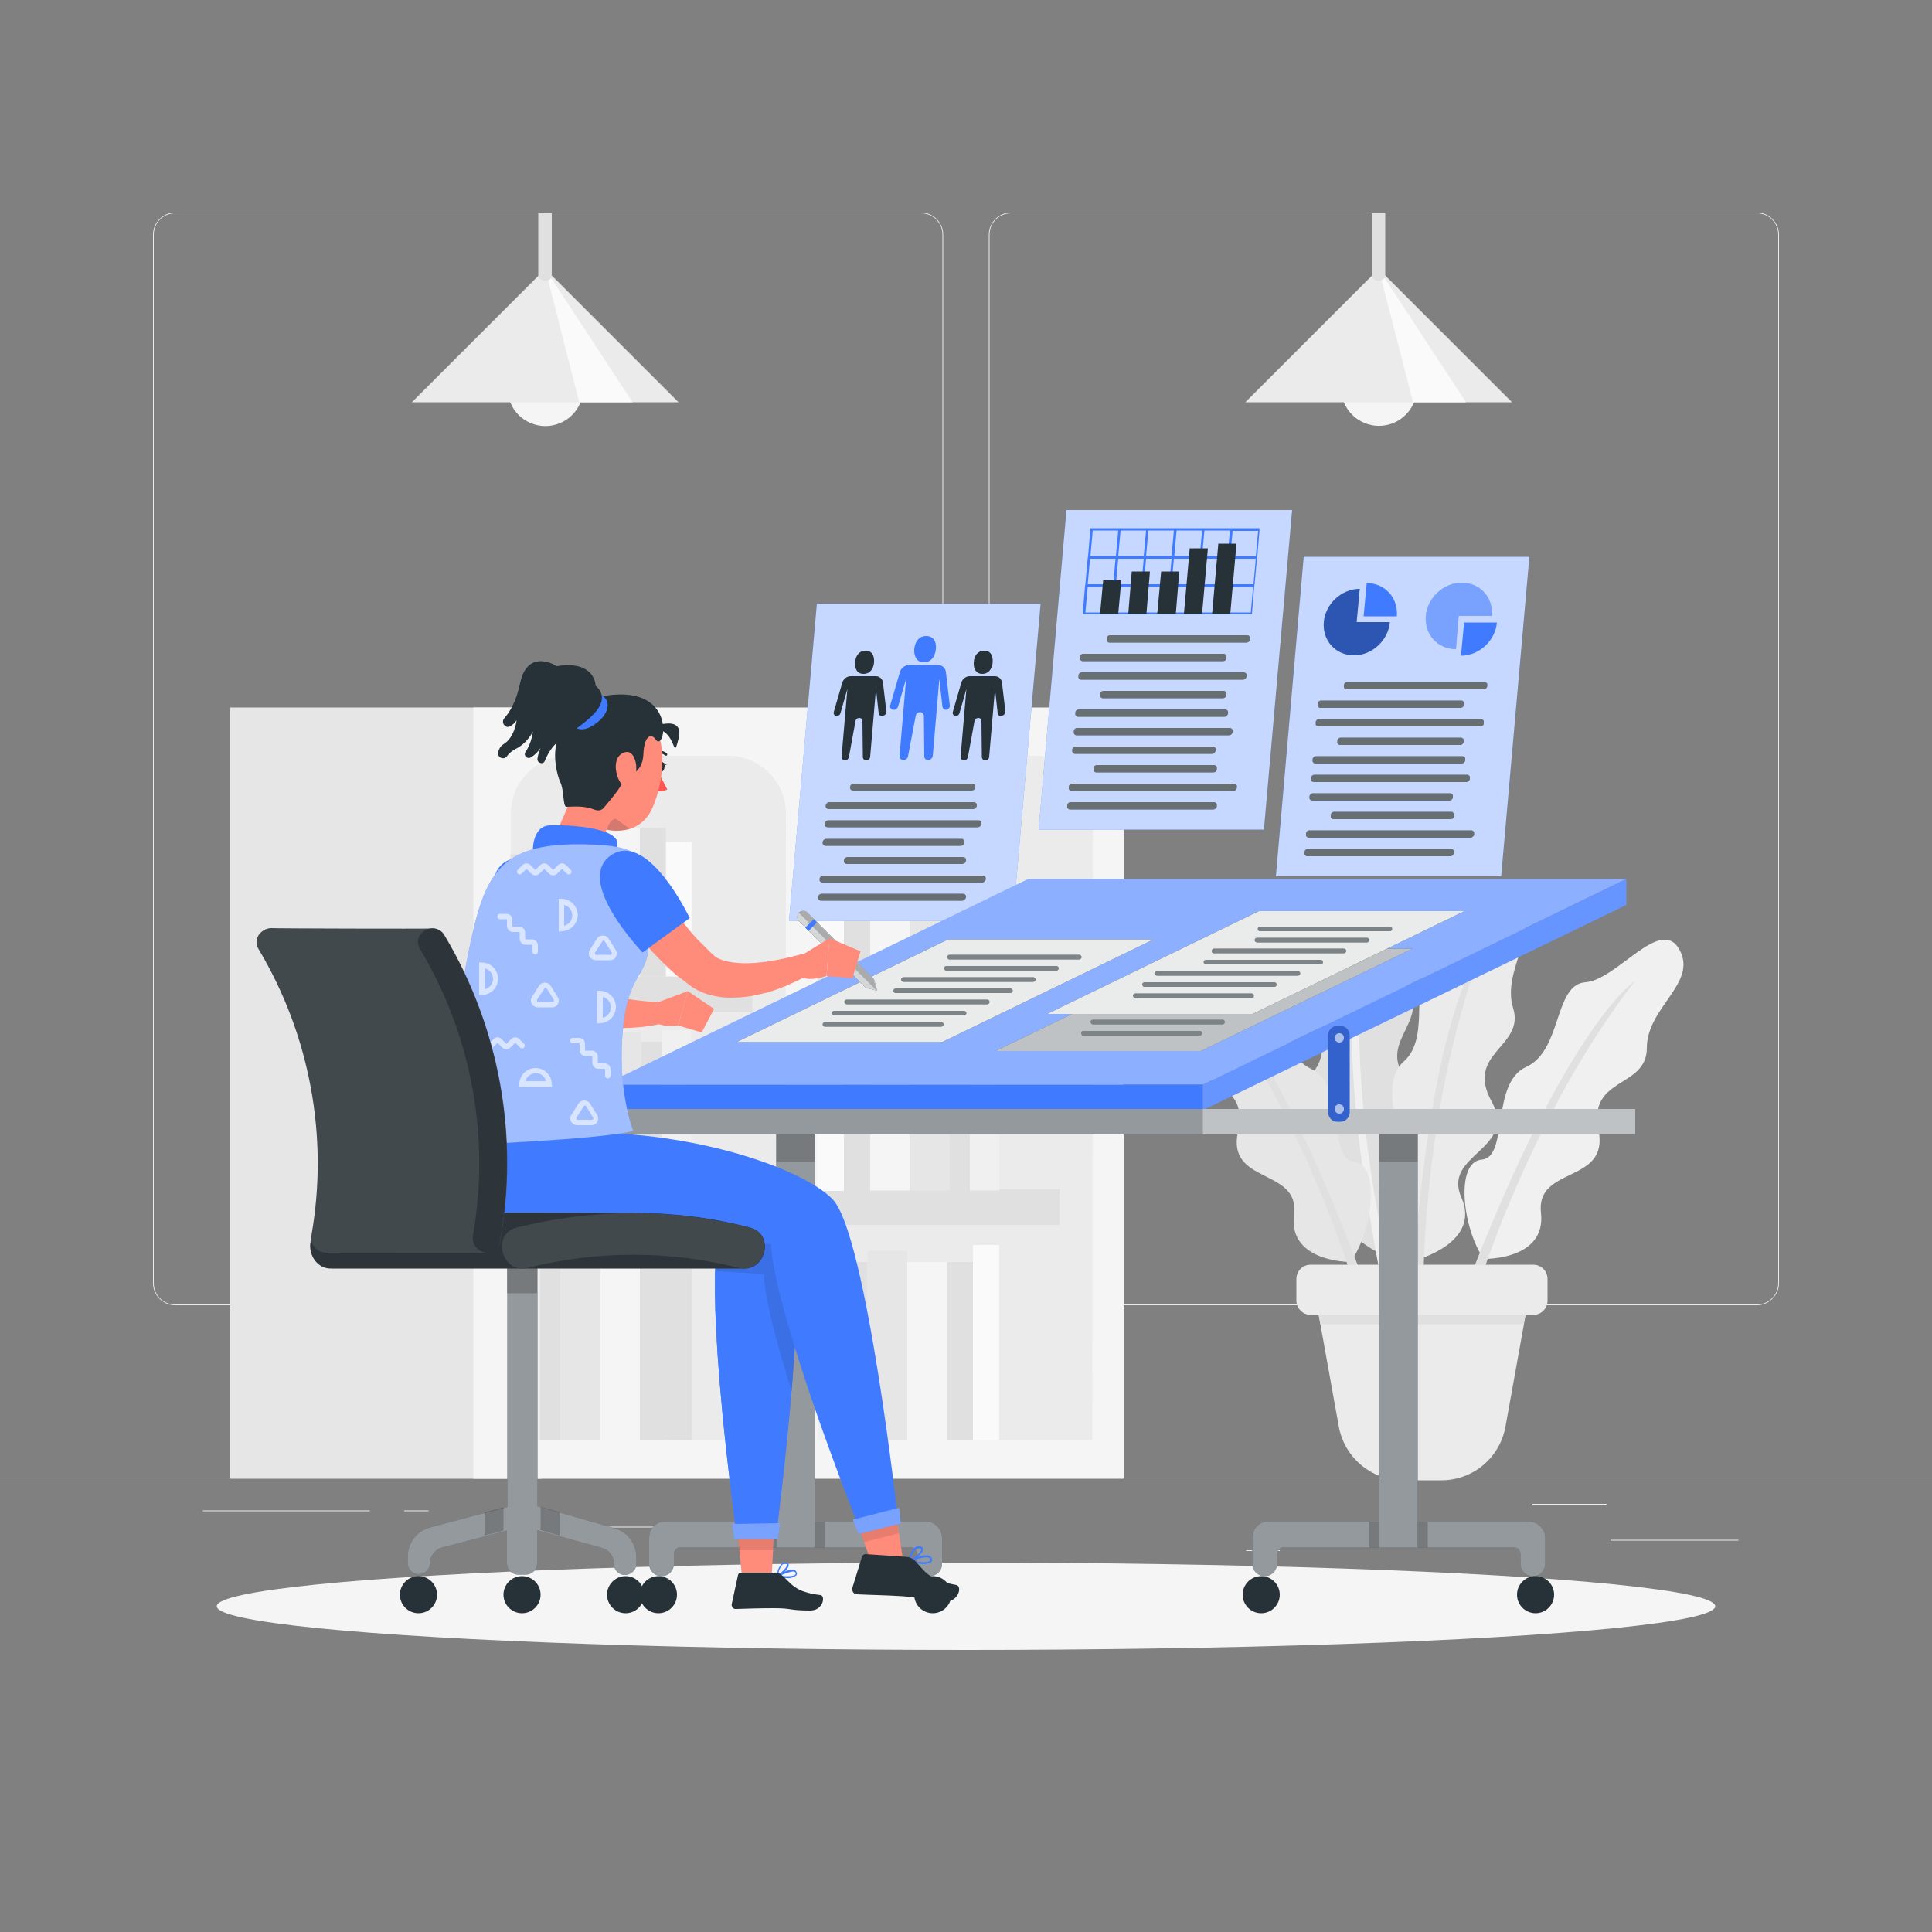 <?xml version="1.0" encoding="utf-8"?>
<!-- Generator: Adobe Illustrator 27.2.0, SVG Export Plug-In . SVG Version: 6.00 Build 0)  -->
<svg version="1.1" id="Слой_1" xmlns="http://www.w3.org/2000/svg" xmlns:xlink="http://www.w3.org/1999/xlink" x="0px" y="0px"
	 viewBox="0 0 500 500" style="enable-background:new 0 0 500 500;" xml:space="preserve">
<rect x="0" y="0" width="500" height="500" fill="#808080" stroke="none"/>
<style type="text/css">
	.st0{fill:#EBEBEB;}
	.st1{fill:#E0E0E0;}
	.st2{fill:#F0F0F0;}
	.st3{fill:#E6E6E6;}
	.st4{fill:#F5F5F5;}
	.st5{fill:#FAFAFA;}
	.st6{display:none;}
	.st7{display:inline;}
	.st8{fill:#407BFF;}
	.st9{opacity:0.9;fill:#FFFFFF;enable-background:new    ;}
	.st10{opacity:0.7;fill:#FFFFFF;enable-background:new    ;}
	.st11{fill:#263238;}
	.st12{opacity:0.3;}
	.st13{fill:#FFFFFF;}
	.st14{opacity:0.3;enable-background:new    ;}
	.st15{opacity:0.3;fill:#FFFFFF;enable-background:new    ;}
	.st16{opacity:0.5;fill:#FFFFFF;enable-background:new    ;}
	.st17{opacity:0.2;enable-background:new    ;}
	.st18{opacity:0.2;}
	.st19{opacity:0.4;fill:#FFFFFF;enable-background:new    ;}
	.st20{opacity:0.2;fill:#FFFFFF;enable-background:new    ;}
	.st21{opacity:0.6;fill:#FFFFFF;enable-background:new    ;}
	.st22{opacity:0.4;}
	.st23{opacity:0.8;fill:#FFFFFF;enable-background:new    ;}
	.st24{fill:#FF8B7B;}
	.st25{opacity:0.1;enable-background:new    ;}
	.st26{fill:#577AFA;}
	.st27{fill:#FF5652;}
	.st28{opacity:0.2;fill:#263238;enable-background:new    ;}
	.st29{opacity:0.6;}
	.st30{fill:#2E353A;}
	.st31{opacity:0.1;fill:#FFFFFF;enable-background:new    ;}
</style>
<g id="Background_Complete">
	<rect x="416.8" y="398.5" class="st0" width="33.1" height="0.2"/>
	<rect x="322.5" y="401.2" class="st0" width="8.7" height="0.2"/>
	<rect x="396.6" y="389.2" class="st0" width="19.2" height="0.2"/>
	<rect x="52.5" y="390.9" class="st0" width="43.2" height="0.2"/>
	<rect x="104.6" y="390.9" class="st0" width="6.3" height="0.2"/>
	<rect x="131.5" y="395.1" class="st0" width="93.7" height="0.2"/>
	<g>
		<path class="st0" d="M238.4,337.8H45.3c-3.1,0-5.7-2.6-5.7-5.7V60.7c0-3.1,2.6-5.7,5.7-5.7h193.1c3.1,0,5.7,2.6,5.7,5.7v271.4
			C244.1,335.2,241.5,337.8,238.4,337.8z M45.3,55.2c-3,0-5.5,2.4-5.5,5.5v271.4c0,3,2.4,5.5,5.5,5.5h193.1c3,0,5.5-2.4,5.5-5.5
			V60.7c0-3-2.4-5.5-5.5-5.5L45.3,55.2L45.3,55.2z"/>
		<path class="st0" d="M454.7,337.8H261.6c-3.1,0-5.7-2.6-5.7-5.7V60.7c0-3.1,2.6-5.7,5.7-5.7h193.1c3.1,0,5.7,2.6,5.7,5.7v271.4
			C460.4,335.2,457.8,337.8,454.7,337.8z M261.6,55.2c-3,0-5.5,2.4-5.5,5.5v271.4c0,3,2.4,5.5,5.5,5.5h193.1c3,0,5.5-2.4,5.5-5.5
			V60.7c0-3-2.4-5.5-5.5-5.5L261.6,55.2L261.6,55.2z"/>
	</g>
	<rect y="382.4" class="st0" width="500" height="0.2"/>
	<g>
		<g>
			<path class="st1" d="M357.7,324.6c0,0,14-8.3,6.2-18c-7.7-9.7,11.1-15.7,1.2-26c-9.9-10.3,4.9-15.7-0.7-24.7
				c-5.6-9,2.3-21.3-6.4-26.1s-9.4,15.2-16.1,20.1s4.3,18.2-1.4,26.7s8.6,22.2,3,26.4C337.9,307.2,348.8,320.9,357.7,324.6z"/>
			<path class="st2" d="M360,329.9c0,0-11.7-43.6-7.3-87.1c0,0-8.9,18.4,4.8,88.7L360,329.9z"/>
		</g>
		<g>
			<path class="st2" d="M384,325.8c0,0,16.2,0.4,14.8-11.9c-1.4-12.3,17.7-7.4,14.9-21.4c-2.9-14,12.5-10.7,12.5-21.3
				c0-10.6,13.3-16.8,8.4-25.5c-4.9-8.7-16.1,7.9-24.3,8.5s-6,17.7-15.3,21.9c-9.3,4.2-4.5,23.4-11.5,24
				C376.5,300.6,378.5,318,384,325.8z"/>
			<path class="st1" d="M383.1,331.5c0,0,13.3-43.2,40.1-77.7c0,0-17.3,10.9-43.1,77.7L383.1,331.5z"/>
		</g>
		<g>
			<path class="st0" d="M367.6,325.7c0,0,15.6-4.5,10.6-15.8s14.7-12.3,7.8-24.9s8.7-14,5.6-24.1c-3.1-10.1,7.7-20,0.5-26.9
				s-13,12.3-20.7,15.3s-0.5,18.7-8.1,25.4c-7.7,6.8,2.7,23.6-3.9,26.3C352.8,303.8,359.9,319.8,367.6,325.7z"/>
			<path class="st1" d="M368.4,331.4c0,0-0.2-45.1,15.2-86.1c0,0-13.3,15.6-18,87L368.4,331.4z"/>
		</g>
		<g>
			<path class="st3" d="M349.5,326.6c0,0-16.2,0.1-14.6-12.2c1.6-12.3-17.6-7.7-14.5-21.6c3.1-14-12.3-10.9-12.2-21.5
				s-13.1-17-8.1-25.6c5-8.6,16,8.2,24.2,8.8c8.2,0.7,5.7,17.8,15,22.1c9.3,4.3,4.1,23.4,11.2,24.1
				C357.4,301.4,355.2,318.8,349.5,326.6z"/>
			<path class="st1" d="M350.3,332.2c0,0-12.6-43.4-39-78.2c0,0,17.2,11.2,41.9,78.3L350.3,332.2z"/>
		</g>
		<path class="st0" d="M356.9,328.2h22.3H397l-7.4,41.1c-1.5,8-8.4,13.8-16.6,13.8h-9.9c-8.1,0-15.1-5.8-16.6-13.8l-7.4-41.1H356.9z
			"/>
		<polygon class="st1" points="341.7,342.7 339.1,328.2 356.9,328.2 379.1,328.2 397,328.2 394.3,342.7 		"/>
		<path class="st0" d="M339.2,340.3h57.6c2.1,0,3.7-1.7,3.7-3.7V331c0-2.1-1.7-3.7-3.7-3.7h-57.6c-2.1,0-3.7,1.7-3.7,3.7v5.6
			C335.5,338.6,337.2,340.3,339.2,340.3z"/>
	</g>
	<g>
		<g>
			
				<ellipse transform="matrix(0.924 -0.383 0.383 0.924 -27.722 61.644)" class="st4" cx="141.1" cy="100.5" rx="9.8" ry="9.8"/>
			<polygon class="st0" points="106.6,104.1 141.1,69.6 175.6,104.1 			"/>
			<polygon class="st5" points="149.9,104.1 141.1,69.6 163.7,104.1 			"/>
		</g>
		<path class="st1" d="M141.4,72.6h-0.6c-0.8,0-1.5-0.7-1.5-1.5V55h3.5v16.2C142.8,72,142.2,72.6,141.4,72.6z"/>
		<g>
			
				<ellipse transform="matrix(0.924 -0.383 0.383 0.924 -11.298 144.202)" class="st4" cx="356.8" cy="100.5" rx="9.8" ry="9.8"/>
			<polygon class="st0" points="322.3,104.1 356.8,69.6 391.3,104.1 			"/>
			<polygon class="st5" points="365.7,104.1 356.8,69.6 379.4,104.1 			"/>
		</g>
		<path class="st1" d="M357.1,72.6h-0.6c-0.8,0-1.5-0.7-1.5-1.5V55h3.5v16.2C358.5,72,357.9,72.6,357.1,72.6z"/>
	</g>
	<g>
		<rect x="59.5" y="183.1" class="st3" width="80.6" height="199.6"/>
		<rect x="122.5" y="183.1" class="st4" width="168.3" height="199.6"/>
		<path class="st0" d="M282.7,372.7h-71.1V210.6c0-8.3,6.7-15,15-15h41.2c8.3,0,15,6.7,15,15L282.7,372.7L282.7,372.7z"/>
		<path class="st0" d="M203.3,372.7h-71.1V210.6c0-8.3,6.7-15,15-15h41.2c8.3,0,15,6.7,15,15L203.3,372.7L203.3,372.7z"/>
		<rect x="211.6" y="252.7" class="st1" width="62.6" height="9.2"/>
		<rect x="132.1" y="252.7" class="st1" width="62.6" height="9.2"/>
		<rect x="211.6" y="307.8" class="st1" width="62.6" height="9.2"/>
		<rect x="132.1" y="307.8" class="st1" width="62.6" height="9.2"/>
		<g>
			<rect x="251.8" y="322.2" class="st5" width="6.8" height="50.5"/>
			<rect x="245" y="326.6" class="st1" width="6.8" height="46.2"/>
			<rect x="219.2" y="326.6" class="st1" width="5.3" height="46.2"/>
			<rect x="211.6" y="323" class="st2" width="7.6" height="49.7"/>
			<rect x="234.7" y="326.6" class="st4" width="10.3" height="46.2"/>
			<rect x="224.5" y="323.7" class="st3" width="10.3" height="49.1"/>
		</g>
		<g>
			<rect x="172.3" y="322.2" class="st1" width="6.8" height="50.5"/>
			<rect x="165.5" y="326.6" class="st1" width="6.8" height="46.2"/>
			<rect x="139.7" y="326.6" class="st1" width="5.3" height="46.2"/>
			<rect x="132.1" y="323" class="st2" width="7.6" height="49.7"/>
			<rect x="155.3" y="326.6" class="st4" width="10.3" height="46.2"/>
			<rect x="145" y="323.7" class="st3" width="10.3" height="49.1"/>
		</g>
		<g>
			<rect x="211.6" y="266" class="st5" width="6.8" height="42.2"/>
			<rect x="218.4" y="269.6" class="st1" width="6.8" height="38.5"/>
			<rect x="245.7" y="269.6" class="st1" width="5.3" height="38.5"/>
			<rect x="251" y="266.6" class="st2" width="7.6" height="41.5"/>
			<rect x="225.2" y="269.6" class="st4" width="10.3" height="38.5"/>
			<rect x="235.4" y="267.2" class="st3" width="10.3" height="40.9"/>
		</g>
		<g>
			<rect x="131.8" y="266" class="st1" width="6.8" height="42.2"/>
			<rect x="138.6" y="269.6" class="st3" width="6.8" height="38.5"/>
			<rect x="165.9" y="269.6" class="st1" width="5.3" height="38.5"/>
			<rect x="171.2" y="266.6" class="st2" width="7.6" height="41.5"/>
			<rect x="145.4" y="269.6" class="st4" width="10.3" height="38.5"/>
			<rect x="155.6" y="267.2" class="st3" width="10.3" height="40.9"/>
		</g>
		<g>
			<rect x="211.6" y="217.9" class="st5" width="6.8" height="34.8"/>
			<rect x="218.4" y="214.2" class="st1" width="6.8" height="38.5"/>
			<rect x="245.7" y="214.2" class="st1" width="5.3" height="38.5"/>
			<rect x="251" y="211.2" class="st2" width="7.6" height="41.5"/>
			<rect x="225.2" y="214.2" class="st4" width="10.3" height="38.5"/>
			<rect x="235.4" y="211.8" class="st3" width="10.3" height="40.9"/>
		</g>
		<g>
			<rect x="172.3" y="217.9" class="st5" width="6.8" height="34.8"/>
			<rect x="165.5" y="214.2" class="st1" width="6.8" height="38.5"/>
			<rect x="139.7" y="214.2" class="st1" width="5.3" height="38.5"/>
			<rect x="132.1" y="221.1" class="st1" width="7.6" height="31.6"/>
			<rect x="155.3" y="214.2" class="st4" width="10.3" height="38.5"/>
			<rect x="145" y="211.8" class="st3" width="10.3" height="40.9"/>
		</g>
	</g>
</g>
<g id="Background_Simple" class="st6">
	<g class="st7">
		<g>
			<path class="st8" d="M98.5,232.7c-11.4,27-23.1,59.9-13.2,89.2c10.4,30.5,42.5,51.2,72.2,60.1c47.9,14.4,94.6,9.4,141.2-8.3
				c35.5-13.4,71.4-35.7,94.2-66.7c25.6-35,23.8-79.5,9.8-118c-11.5-31.5-33.6-62-59.8-82.7c-35.2-28-76.6-44.9-119-26.1
				C185.7,97,155.4,133,132.7,168C119.5,188.3,107.9,210.4,98.5,232.7z"/>
			<path class="st9" d="M98.5,232.7c-11.4,27-23.1,59.9-13.2,89.2c10.4,30.5,42.5,51.2,72.2,60.1c47.9,14.4,94.6,9.4,141.2-8.3
				c35.5-13.4,71.4-35.7,94.2-66.7c25.6-35,23.8-79.5,9.8-118c-11.5-31.5-33.6-62-59.8-82.7c-35.2-28-76.6-44.9-119-26.1
				C185.7,97,155.4,133,132.7,168C119.5,188.3,107.9,210.4,98.5,232.7z"/>
		</g>
	</g>
</g>
<g id="Shadow">
	<ellipse id="_x3C_Path_x3E__359_" class="st4" cx="250" cy="415.7" rx="193.9" ry="11.3"/>
</g>
<g id="Documents">
	<g>
		<g>
			<polygon class="st8" points="262.1,238.3 204.2,238.3 211.4,156.3 269.3,156.3 			"/>
			<polygon class="st10" points="262.1,238.3 204.2,238.3 211.4,156.3 269.3,156.3 			"/>
		</g>
		<g>
			<path class="st11" d="M251.4,204.6h-30.6c-0.5,0-0.9-0.4-0.8-0.9l0,0c0-0.5,0.5-0.9,1-0.9h30.6c0.5,0,0.9,0.4,0.8,0.9l0,0
				C252.4,204.2,252,204.6,251.4,204.6z"/>
			<path class="st11" d="M251.8,209.4h-37.3c-0.5,0-0.9-0.4-0.8-0.9l0,0c0-0.5,0.5-0.9,1-0.9H252c0.5,0,0.9,0.4,0.8,0.9l0,0
				C252.8,208.9,252.3,209.4,251.8,209.4z"/>
			<path class="st11" d="M253,214.1h-38.8c-0.5,0-0.9-0.4-0.8-0.9l0,0c0-0.5,0.5-0.9,1-0.9h38.8c0.5,0,0.9,0.4,0.8,0.9l0,0
				C254,213.7,253.5,214.1,253,214.1z"/>
			<path class="st11" d="M248.6,218.9h-34.9c-0.5,0-0.9-0.4-0.8-0.9l0,0c0-0.5,0.5-0.9,1-0.9h34.9c0.5,0,0.9,0.4,0.8,0.9l0,0
				C249.6,218.5,249.1,218.9,248.6,218.9z"/>
			<path class="st11" d="M249,223.6h-29.8c-0.5,0-0.9-0.4-0.8-0.9l0,0c0-0.5,0.5-0.9,1-0.9h29.8c0.5,0,0.9,0.4,0.8,0.9l0,0
				C250,223.2,249.5,223.6,249,223.6z"/>
			<path class="st11" d="M254.1,228.4h-41.2c-0.5,0-0.9-0.4-0.8-0.9l0,0c0-0.5,0.5-0.9,1-0.9h41.2c0.5,0,0.9,0.4,0.8,0.9l0,0
				C255.1,228,254.6,228.4,254.1,228.4z"/>
			<path class="st11" d="M249,233.1h-36.5c-0.5,0-0.9-0.4-0.8-0.9l0,0c0-0.5,0.5-0.9,1-0.9h36.5c0.5,0,0.9,0.4,0.8,0.9l0,0
				C249.9,232.7,249.5,233.1,249,233.1z"/>
		</g>
		<g class="st12">
			<path class="st13" d="M251.4,204.6h-30.6c-0.5,0-0.9-0.4-0.8-0.9l0,0c0-0.5,0.5-0.9,1-0.9h30.6c0.5,0,0.9,0.4,0.8,0.9l0,0
				C252.4,204.2,252,204.6,251.4,204.6z"/>
			<path class="st13" d="M251.8,209.4h-37.3c-0.5,0-0.9-0.4-0.8-0.9l0,0c0-0.5,0.5-0.9,1-0.9H252c0.5,0,0.9,0.4,0.8,0.9l0,0
				C252.8,208.9,252.3,209.4,251.8,209.4z"/>
			<path class="st13" d="M253,214.1h-38.8c-0.5,0-0.9-0.4-0.8-0.9l0,0c0-0.5,0.5-0.9,1-0.9h38.8c0.5,0,0.9,0.4,0.8,0.9l0,0
				C254,213.7,253.5,214.1,253,214.1z"/>
			<path class="st13" d="M248.6,218.9h-34.9c-0.5,0-0.9-0.4-0.8-0.9l0,0c0-0.5,0.5-0.9,1-0.9h34.9c0.5,0,0.9,0.4,0.8,0.9l0,0
				C249.6,218.5,249.1,218.9,248.6,218.9z"/>
			<path class="st13" d="M249,223.6h-29.8c-0.5,0-0.9-0.4-0.8-0.9l0,0c0-0.5,0.5-0.9,1-0.9h29.8c0.5,0,0.9,0.4,0.8,0.9l0,0
				C250,223.2,249.5,223.6,249,223.6z"/>
			<path class="st13" d="M254.1,228.4h-41.2c-0.5,0-0.9-0.4-0.8-0.9l0,0c0-0.5,0.5-0.9,1-0.9h41.2c0.5,0,0.9,0.4,0.8,0.9l0,0
				C255.1,228,254.6,228.4,254.1,228.4z"/>
			<path class="st13" d="M249,233.1h-36.5c-0.5,0-0.9-0.4-0.8-0.9l0,0c0-0.5,0.5-0.9,1-0.9h36.5c0.5,0,0.9,0.4,0.8,0.9l0,0
				C249.9,232.7,249.5,233.1,249,233.1z"/>
		</g>
		<g>
			<path class="st8" d="M239.1,171.4c1.9,0,2.9-1.5,3.1-3.4s-0.6-3.4-2.5-3.4c-1.9,0-2.9,1.5-3.1,3.4
				C236.5,169.8,237.2,171.4,239.1,171.4z"/>
			<path class="st8" d="M245.8,182.5l-1-8.6c-0.1-1-1-1.8-2-1.8h-7.5c-1.1,0-2.1,0.8-2.4,1.8l-2.5,8.6c-0.2,0.6,0.2,1.2,0.9,1.2
				c0.5,0,0.9-0.3,1.1-0.8l2.1-7.2l-1.7,19.9c-0.1,0.6,0.4,1.1,1,1.1l0,0c0.6,0,1.1-0.4,1.2-1l2-10.5c0.1-0.5,0.6-0.9,1.1-0.9
				s0.9,0.4,1,0.9l0.1,10.5c0,0.6,0.4,1,1,1c0.6,0,1.1-0.5,1.2-1.1l1.7-19.9l0.8,7.2c0.1,0.5,0.4,0.8,0.9,0.8l0,0
				C245.4,183.7,245.9,183.1,245.8,182.5z"/>
		</g>
		<g>
			<path class="st11" d="M223.5,174.4c1.7,0,2.6-1.4,2.7-3c0.1-1.7-0.5-3-2.2-3c-1.7,0-2.6,1.4-2.7,3
				C221.2,173.1,221.8,174.4,223.5,174.4z"/>
			<path class="st11" d="M229.4,184.2l-0.9-7.6c-0.1-0.9-0.9-1.6-1.8-1.6h-6.6c-0.9,0-1.8,0.7-2.1,1.6l-2.2,7.6
				c-0.2,0.6,0.2,1.1,0.8,1.1c0.4,0,0.8-0.3,0.9-0.7l1.8-6.3l-1.5,17.5c0,0.5,0.3,1,0.9,1l0,0c0.5,0,0.9-0.4,1-0.9l1.7-9.3
				c0.1-0.5,0.5-0.8,1-0.8c0.5,0,0.8,0.4,0.8,0.8l0.1,9.3c0,0.5,0.4,0.9,0.9,0.9c0.5,0,1-0.4,1-1l1.5-17.5l0.7,6.3
				c0,0.4,0.4,0.7,0.8,0.7l0,0C229,185.2,229.5,184.7,229.4,184.2z"/>
		</g>
		<g>
			<path class="st11" d="M254.2,174.4c1.7,0,2.6-1.4,2.7-3c0.1-1.7-0.5-3-2.2-3s-2.6,1.4-2.7,3C251.9,173.1,252.6,174.4,254.2,174.4
				z"/>
			<path class="st11" d="M260.2,184.2l-0.9-7.6c-0.1-0.9-0.9-1.6-1.8-1.6h-6.6c-0.9,0-1.8,0.7-2.1,1.6l-2.2,7.6
				c-0.2,0.6,0.2,1.1,0.8,1.1c0.4,0,0.8-0.3,0.9-0.7l1.8-6.3l-1.5,17.5c0,0.5,0.3,1,0.9,1l0,0c0.5,0,0.9-0.4,1-0.9l1.7-9.3
				c0.1-0.5,0.5-0.8,1-0.8s0.8,0.4,0.8,0.8l0.1,9.3c0,0.5,0.4,0.9,0.9,0.9c0.5,0,1-0.4,1-1l1.5-17.5l0.7,6.3c0,0.4,0.4,0.7,0.8,0.7
				l0,0C259.8,185.2,260.2,184.7,260.2,184.2z"/>
		</g>
	</g>
	<g>
		<g>
			<polygon class="st8" points="327.1,214.7 268.8,214.7 276,132 334.4,132 			"/>
			<polygon class="st10" points="327.1,214.7 268.8,214.7 276,132 334.4,132 			"/>
		</g>
		<g>
			<g>
				<path class="st11" d="M322.6,166.3h-35.5c-0.4,0-0.8-0.4-0.7-0.8l0-0.3c0-0.4,0.4-0.8,0.9-0.8h35.5c0.4,0,0.8,0.4,0.7,0.8l0,0.3
					C323.4,166,323,166.3,322.6,166.3z"/>
				<path class="st11" d="M316.5,171.1h-36.3c-0.4,0-0.8-0.4-0.7-0.8l0-0.3c0-0.4,0.4-0.8,0.9-0.8h36.3c0.4,0,0.8,0.4,0.7,0.8l0,0.3
					C317.4,170.8,317,171.1,316.5,171.1z"/>
				<path class="st11" d="M321.7,175.9h-41.9c-0.4,0-0.8-0.4-0.7-0.8l0-0.3c0-0.4,0.4-0.8,0.9-0.8h41.9c0.4,0,0.8,0.4,0.7,0.8l0,0.3
					C322.5,175.6,322.2,175.9,321.7,175.9z"/>
				<path class="st11" d="M316.5,180.7h-31.1c-0.4,0-0.8-0.4-0.7-0.8l0-0.3c0-0.4,0.4-0.8,0.9-0.8h31.1c0.4,0,0.8,0.4,0.7,0.8l0,0.3
					C317.3,180.4,316.9,180.7,316.5,180.7z"/>
				<path class="st11" d="M316.9,185.5H279c-0.4,0-0.8-0.4-0.7-0.8l0-0.3c0-0.4,0.4-0.8,0.9-0.8h37.9c0.4,0,0.8,0.4,0.7,0.8l0,0.3
					C317.7,185.2,317.3,185.5,316.9,185.5z"/>
				<path class="st11" d="M318.1,190.3h-39.5c-0.4,0-0.8-0.4-0.7-0.8l0-0.3c0-0.4,0.4-0.8,0.9-0.8h39.5c0.4,0,0.8,0.4,0.7,0.8l0,0.3
					C318.9,190,318.5,190.3,318.1,190.3z"/>
				<path class="st11" d="M313.7,195.1h-35.5c-0.4,0-0.8-0.4-0.7-0.8l0-0.3c0-0.4,0.4-0.8,0.9-0.8h35.5c0.4,0,0.8,0.4,0.7,0.8l0,0.3
					C314.5,194.8,314.1,195.1,313.7,195.1z"/>
				<path class="st11" d="M314,199.9h-30.3c-0.4,0-0.8-0.4-0.7-0.8l0-0.3c0-0.4,0.4-0.8,0.9-0.8h30.3c0.4,0,0.8,0.4,0.7,0.8l0,0.3
					C314.9,199.6,314.5,199.9,314,199.9z"/>
				<path class="st11" d="M319.2,204.7h-41.9c-0.4,0-0.8-0.4-0.7-0.8l0-0.3c0-0.4,0.4-0.8,0.9-0.8h41.9c0.4,0,0.8,0.4,0.7,0.8l0,0.3
					C320,204.4,319.6,204.7,319.2,204.7z"/>
				<path class="st11" d="M314,209.5h-37.1c-0.4,0-0.8-0.4-0.7-0.8l0-0.3c0-0.4,0.4-0.8,0.9-0.8h37.1c0.4,0,0.8,0.4,0.7,0.8l0,0.3
					C314.8,209.2,314.4,209.5,314,209.5z"/>
			</g>
			<g class="st12">
				<path class="st13" d="M322.6,166.3h-35.5c-0.4,0-0.8-0.4-0.7-0.8l0-0.3c0-0.4,0.4-0.8,0.9-0.8h35.5c0.4,0,0.8,0.4,0.7,0.8l0,0.3
					C323.4,166,323,166.3,322.6,166.3z"/>
				<path class="st13" d="M316.5,171.1h-36.3c-0.4,0-0.8-0.4-0.7-0.8l0-0.3c0-0.4,0.4-0.8,0.9-0.8h36.3c0.4,0,0.8,0.4,0.7,0.8l0,0.3
					C317.4,170.8,317,171.1,316.5,171.1z"/>
				<path class="st13" d="M321.7,175.9h-41.9c-0.4,0-0.8-0.4-0.7-0.8l0-0.3c0-0.4,0.4-0.8,0.9-0.8h41.9c0.4,0,0.8,0.4,0.7,0.8l0,0.3
					C322.5,175.6,322.2,175.9,321.7,175.9z"/>
				<path class="st13" d="M316.5,180.7h-31.1c-0.4,0-0.8-0.4-0.7-0.8l0-0.3c0-0.4,0.4-0.8,0.9-0.8h31.1c0.4,0,0.8,0.4,0.7,0.8l0,0.3
					C317.3,180.4,316.9,180.7,316.5,180.7z"/>
				<path class="st13" d="M316.9,185.5H279c-0.4,0-0.8-0.4-0.7-0.8l0-0.3c0-0.4,0.4-0.8,0.9-0.8h37.9c0.4,0,0.8,0.4,0.7,0.8l0,0.3
					C317.7,185.2,317.3,185.5,316.9,185.5z"/>
				<path class="st13" d="M318.1,190.3h-39.5c-0.4,0-0.8-0.4-0.7-0.8l0-0.3c0-0.4,0.4-0.8,0.9-0.8h39.5c0.4,0,0.8,0.4,0.7,0.8l0,0.3
					C318.9,190,318.5,190.3,318.1,190.3z"/>
				<path class="st13" d="M313.7,195.1h-35.5c-0.4,0-0.8-0.4-0.7-0.8l0-0.3c0-0.4,0.4-0.8,0.9-0.8h35.5c0.4,0,0.8,0.4,0.7,0.8l0,0.3
					C314.5,194.8,314.1,195.1,313.7,195.1z"/>
				<path class="st13" d="M314,199.9h-30.3c-0.4,0-0.8-0.4-0.7-0.8l0-0.3c0-0.4,0.4-0.8,0.9-0.8h30.3c0.4,0,0.8,0.4,0.7,0.8l0,0.3
					C314.9,199.6,314.5,199.9,314,199.9z"/>
				<path class="st13" d="M319.2,204.7h-41.9c-0.4,0-0.8-0.4-0.7-0.8l0-0.3c0-0.4,0.4-0.8,0.9-0.8h41.9c0.4,0,0.8,0.4,0.7,0.8l0,0.3
					C320,204.4,319.6,204.7,319.2,204.7z"/>
				<path class="st13" d="M314,209.5h-37.1c-0.4,0-0.8-0.4-0.7-0.8l0-0.3c0-0.4,0.4-0.8,0.9-0.8h37.1c0.4,0,0.8,0.4,0.7,0.8l0,0.3
					C314.8,209.2,314.4,209.5,314,209.5z"/>
			</g>
		</g>
		<path class="st8" d="M319,136.7h-0.6h-6.6h-0.6h-6.6h-0.6h-6.6h-0.6H290h-0.6h-7.2l-0.6,7.2l-0.1,0.6l-0.6,6.6l-0.1,0.6l-0.6,7.2
			h7.2h0.6h6.6h0.6h6.6h0.6h6.6h0.6h6.6h0.6h7.2l0.6-7.2l0.1-0.6l0.6-6.6l0.1-0.6l0.6-7.2H319z M311.7,137.3h6.6l-0.6,6.6h-6.6
			L311.7,137.3z M317.1,151.2h-6.6l0.6-6.6h6.6L317.1,151.2z M289.4,144.6h6.6l-0.6,6.6h-6.6L289.4,144.6z M296.6,144.6h6.6
			l-0.6,6.6H296L296.6,144.6z M303.8,144.6h6.6l-0.6,6.6h-6.6L303.8,144.6z M304.5,137.3h6.6l-0.6,6.6h-6.6L304.5,137.3z
			 M297.2,137.3h6.6l-0.6,6.6h-6.6L297.2,137.3z M290,137.3h6.6l-0.6,6.6h-6.6L290,137.3z M282.8,137.3h6.6l-0.6,6.6h-6.6
			L282.8,137.3z M282.1,144.6h6.6l-0.6,6.6h-6.6L282.1,144.6z M287.5,158.5h-6.6l0.6-6.6h6.6L287.5,158.5z M294.8,158.5h-6.6
			l0.6-6.6h6.6L294.8,158.5z M302,158.5h-6.6l0.6-6.6h6.6L302,158.5z M309.3,158.5h-6.6l0.6-6.6h6.6L309.3,158.5z M316.5,158.5h-6.6
			l0.6-6.6h6.6L316.5,158.5z M323.7,158.5h-6.6l0.6-6.6h6.6L323.7,158.5z M324.4,151.2h-6.6l0.6-6.6h6.6L324.4,151.2z M318.4,144
			l0.6-6.6h6.6L325,144H318.4z"/>
		<g>
			<polygon class="st11" points="289.4,158.8 284.7,158.8 285.5,150.2 290.2,150.2 			"/>
			<polygon class="st11" points="296.7,158.8 292,158.8 292.9,147.9 297.6,147.9 			"/>
			<polygon class="st11" points="304.3,158.8 299.5,158.8 300.5,147.9 305.2,147.9 			"/>
			<polygon class="st11" points="311.1,158.8 306.4,158.8 307.9,141.9 312.6,141.9 			"/>
			<polygon class="st11" points="318.4,158.8 313.7,158.8 315.3,140.7 320,140.7 			"/>
		</g>
	</g>
	<g>
		<g>
			<polygon class="st8" points="388.5,226.8 330.2,226.8 337.4,144.1 395.8,144.1 			"/>
			<polygon class="st10" points="388.5,226.8 330.2,226.8 337.4,144.1 395.8,144.1 			"/>
		</g>
		<g>
			<g>
				<path class="st11" d="M384,178.4h-35.5c-0.4,0-0.8-0.4-0.7-0.8l0-0.3c0-0.4,0.4-0.8,0.9-0.8h35.5c0.4,0,0.8,0.4,0.7,0.8l0,0.3
					C384.8,178.1,384.4,178.4,384,178.4z"/>
				<path class="st11" d="M378,183.2h-36.3c-0.4,0-0.8-0.4-0.7-0.8l0-0.3c0-0.4,0.4-0.8,0.9-0.8h36.3c0.4,0,0.8,0.4,0.7,0.8l0,0.3
					C378.8,182.9,378.4,183.2,378,183.2z"/>
				<path class="st11" d="M383.1,188h-41.9c-0.4,0-0.8-0.4-0.7-0.8l0-0.3c0-0.4,0.4-0.8,0.9-0.8h41.9c0.4,0,0.8,0.4,0.7,0.8l0,0.3
					C384,187.7,383.6,188,383.1,188z"/>
				<path class="st11" d="M377.9,192.8h-31.1c-0.4,0-0.8-0.4-0.7-0.8l0-0.3c0-0.4,0.4-0.8,0.9-0.8h31.1c0.4,0,0.8,0.4,0.7,0.8l0,0.3
					C378.7,192.5,378.3,192.8,377.9,192.8z"/>
				<path class="st11" d="M378.3,197.6h-37.9c-0.4,0-0.8-0.4-0.7-0.8l0-0.3c0-0.4,0.4-0.8,0.9-0.8h37.9c0.4,0,0.8,0.4,0.7,0.8l0,0.3
					C379.1,197.3,378.7,197.6,378.3,197.6z"/>
				<path class="st11" d="M379.5,202.4H340c-0.4,0-0.8-0.4-0.7-0.8l0-0.3c0-0.4,0.4-0.8,0.9-0.8h39.5c0.4,0,0.8,0.4,0.7,0.8l0,0.3
					C380.3,202.1,379.9,202.4,379.5,202.4z"/>
				<path class="st11" d="M375.1,207.2h-35.5c-0.4,0-0.8-0.4-0.7-0.8l0-0.3c0-0.4,0.4-0.8,0.9-0.8h35.5c0.4,0,0.8,0.4,0.7,0.8l0,0.3
					C375.9,206.9,375.5,207.2,375.1,207.2z"/>
				<path class="st11" d="M375.4,212h-30.3c-0.4,0-0.8-0.4-0.7-0.8l0-0.3c0-0.4,0.4-0.8,0.9-0.8h30.3c0.4,0,0.8,0.4,0.7,0.8l0,0.3
					C376.3,211.7,375.9,212,375.4,212z"/>
				<path class="st11" d="M380.6,216.8h-41.9c-0.4,0-0.8-0.4-0.7-0.8l0-0.3c0-0.4,0.4-0.8,0.9-0.8h41.9c0.4,0,0.8,0.4,0.7,0.8l0,0.3
					C381.4,216.4,381,216.8,380.6,216.8z"/>
				<path class="st11" d="M375.4,221.6h-37.1c-0.4,0-0.8-0.4-0.7-0.8l0-0.3c0-0.4,0.4-0.8,0.9-0.8h37.1c0.4,0,0.8,0.4,0.7,0.8l0,0.3
					C376.2,221.2,375.8,221.6,375.4,221.6z"/>
			</g>
			<g class="st12">
				<path class="st13" d="M384,178.4h-35.5c-0.4,0-0.8-0.4-0.7-0.8l0-0.3c0-0.4,0.4-0.8,0.9-0.8h35.5c0.4,0,0.8,0.4,0.7,0.8l0,0.3
					C384.8,178.1,384.4,178.4,384,178.4z"/>
				<path class="st13" d="M378,183.2h-36.3c-0.4,0-0.8-0.4-0.7-0.8l0-0.3c0-0.4,0.4-0.8,0.9-0.8h36.3c0.4,0,0.8,0.4,0.7,0.8l0,0.3
					C378.8,182.9,378.4,183.2,378,183.2z"/>
				<path class="st13" d="M383.1,188h-41.9c-0.4,0-0.8-0.4-0.7-0.8l0-0.3c0-0.4,0.4-0.8,0.9-0.8h41.9c0.4,0,0.8,0.4,0.7,0.8l0,0.3
					C384,187.7,383.6,188,383.1,188z"/>
				<path class="st13" d="M377.9,192.8h-31.1c-0.4,0-0.8-0.4-0.7-0.8l0-0.3c0-0.4,0.4-0.8,0.9-0.8h31.1c0.4,0,0.8,0.4,0.7,0.8l0,0.3
					C378.7,192.5,378.3,192.8,377.9,192.8z"/>
				<path class="st13" d="M378.3,197.6h-37.9c-0.4,0-0.8-0.4-0.7-0.8l0-0.3c0-0.4,0.4-0.8,0.9-0.8h37.9c0.4,0,0.8,0.4,0.7,0.8l0,0.3
					C379.1,197.3,378.7,197.6,378.3,197.6z"/>
				<path class="st13" d="M379.5,202.4H340c-0.4,0-0.8-0.4-0.7-0.8l0-0.3c0-0.4,0.4-0.8,0.9-0.8h39.5c0.4,0,0.8,0.4,0.7,0.8l0,0.3
					C380.3,202.1,379.9,202.4,379.5,202.4z"/>
				<path class="st13" d="M375.1,207.2h-35.5c-0.4,0-0.8-0.4-0.7-0.8l0-0.3c0-0.4,0.4-0.8,0.9-0.8h35.5c0.4,0,0.8,0.4,0.7,0.8l0,0.3
					C375.9,206.9,375.5,207.2,375.1,207.2z"/>
				<path class="st13" d="M375.4,212h-30.3c-0.4,0-0.8-0.4-0.7-0.8l0-0.3c0-0.4,0.4-0.8,0.9-0.8h30.3c0.4,0,0.8,0.4,0.7,0.8l0,0.3
					C376.3,211.7,375.9,212,375.4,212z"/>
				<path class="st13" d="M380.6,216.8h-41.9c-0.4,0-0.8-0.4-0.7-0.8l0-0.3c0-0.4,0.4-0.8,0.9-0.8h41.9c0.4,0,0.8,0.4,0.7,0.8l0,0.3
					C381.4,216.4,381,216.8,380.6,216.8z"/>
				<path class="st13" d="M375.4,221.6h-37.1c-0.4,0-0.8-0.4-0.7-0.8l0-0.3c0-0.4,0.4-0.8,0.9-0.8h37.1c0.4,0,0.8,0.4,0.7,0.8l0,0.3
					C376.2,221.2,375.8,221.6,375.4,221.6z"/>
			</g>
		</g>
		<g>
			<path class="st8" d="M359.7,161c-0.4,4.7-4.6,8.6-9.3,8.6c-4.7,0-8.2-3.8-7.8-8.6c0.4-4.7,4.6-8.6,9.3-8.6l-0.8,8.6H359.7z"/>
			<path class="st14" d="M359.7,161c-0.4,4.7-4.6,8.6-9.3,8.6c-4.7,0-8.2-3.8-7.8-8.6c0.4-4.7,4.6-8.6,9.3-8.6l-0.8,8.6H359.7z"/>
			<path class="st8" d="M353.7,150.9c4.7,0,8.2,3.8,7.8,8.6h-8.6L353.7,150.9z"/>
		</g>
		<g>
			<path class="st8" d="M376.8,168c-4.7,0-8.2-3.8-7.8-8.6c0.4-4.7,4.6-8.6,9.3-8.6c4.7,0,8.2,3.8,7.8,8.6h-8.6L376.8,168z"/>
			<path class="st15" d="M376.8,168c-4.7,0-8.2-3.8-7.8-8.6c0.4-4.7,4.6-8.6,9.3-8.6c4.7,0,8.2,3.8,7.8,8.6h-8.6L376.8,168z"/>
			<path class="st8" d="M387.4,161.1c-0.4,4.7-4.6,8.6-9.3,8.6l0.8-8.6H387.4z"/>
		</g>
	</g>
</g>
<g id="Desk">
	<g>
		<g>
			<g>
				<g>
					<path class="st11" d="M399.9,398v6.7c0,1.8-1.4,3.2-3.2,3.2l0,0c-1.8,0-3.2-1.4-3.2-3.2v-2.5c0-1-0.8-1.8-1.8-1.8h-59.4
						c-1,0-1.8,0.8-1.8,1.8v2.5c0,1.8-1.4,3.2-3.2,3.2l0,0c-1.8,0-3.2-1.4-3.2-3.2V398c0-2.4,1.9-4.3,4.3-4.3h67.3
						C397.9,393.8,399.9,395.7,399.9,398z"/>
					<path class="st16" d="M399.9,398v6.7c0,1.8-1.4,3.2-3.2,3.2l0,0c-1.8,0-3.2-1.4-3.2-3.2v-2.5c0-1-0.8-1.8-1.8-1.8h-59.4
						c-1,0-1.8,0.8-1.8,1.8v2.5c0,1.8-1.4,3.2-3.2,3.2l0,0c-1.8,0-3.2-1.4-3.2-3.2V398c0-2.4,1.9-4.3,4.3-4.3h67.3
						C397.9,393.8,399.9,395.7,399.9,398z"/>
					<circle class="st11" cx="326.4" cy="412.7" r="4.8"/>
					<circle class="st11" cx="397.4" cy="412.7" r="4.8"/>
					<rect x="357" y="293.1" class="st11" width="9.9" height="107.4"/>
					<rect x="357" y="293.1" class="st16" width="9.9" height="107.4"/>
					<rect x="357" y="293.5" class="st17" width="9.9" height="7.1"/>
					<g class="st18">
						<rect x="366.9" y="393.8" width="2.6" height="6.7"/>
						<rect x="354.4" y="393.8" width="2.6" height="6.7"/>
					</g>
				</g>
				<g>
					<path class="st11" d="M243.8,398v6.7c0,1.8-1.4,3.2-3.2,3.2l0,0c-1.8,0-3.2-1.4-3.2-3.2v-2.5c0-1-0.8-1.8-1.8-1.8h-59.4
						c-1,0-1.8,0.8-1.8,1.8v2.5c0,1.8-1.4,3.2-3.2,3.2l0,0c-1.8,0-3.2-1.4-3.2-3.2V398c0-2.4,1.9-4.3,4.3-4.3h67.3
						C241.9,393.8,243.8,395.7,243.8,398z"/>
					<path class="st16" d="M243.8,398v6.7c0,1.8-1.4,3.2-3.2,3.2l0,0c-1.8,0-3.2-1.4-3.2-3.2v-2.5c0-1-0.8-1.8-1.8-1.8h-59.4
						c-1,0-1.8,0.8-1.8,1.8v2.5c0,1.8-1.4,3.2-3.2,3.2l0,0c-1.8,0-3.2-1.4-3.2-3.2V398c0-2.4,1.9-4.3,4.3-4.3h67.3
						C241.9,393.8,243.8,395.7,243.8,398z"/>
					<circle class="st11" cx="170.4" cy="412.7" r="4.8"/>
					<circle class="st11" cx="241.4" cy="412.7" r="4.8"/>
					<rect x="200.9" y="293.1" class="st11" width="9.9" height="107.4"/>
					<rect x="200.9" y="293.1" class="st16" width="9.9" height="107.4"/>
					<rect x="200.9" y="293.5" class="st17" width="9.9" height="7.1"/>
					<g class="st18">
						<rect x="210.8" y="393.8" width="2.6" height="6.7"/>
						<rect x="198.3" y="393.8" width="2.6" height="6.7"/>
					</g>
				</g>
				<g>
					<g>
						<polygon class="st8" points="311.3,280.7 420.9,227.5 266.1,227.5 156.5,280.7 						"/>
						<polygon class="st19" points="311.3,280.7 420.9,227.5 266.1,227.5 156.5,280.7 						"/>
						<rect x="156.5" y="280.7" class="st8" width="154.8" height="6.6"/>
						<polygon class="st8" points="420.9,234.2 311.3,287.3 311.3,280.7 420.9,227.5 						"/>
						<polygon class="st20" points="420.9,234.2 311.3,287.3 311.3,280.7 420.9,227.5 						"/>
					</g>
					<g>
						<polygon class="st11" points="311.3,287 423.2,287 423.2,293.6 311.3,293.6 156.5,293.6 156.5,287 						"/>
						<polygon class="st16" points="311.3,287 423.2,287 423.2,293.6 311.3,293.6 156.5,293.6 156.5,287 						"/>
						<polygon class="st19" points="376.3,287 423.2,287 423.2,293.6 376.3,293.6 311.3,293.6 311.3,287 						"/>
					</g>
				</g>
			</g>
			<g>
				<path class="st8" d="M346.1,290.3h0.8c1.3,0,2.4-1.1,2.4-2.4v-20c0-1.3-1.1-2.4-2.4-2.4h-0.8c-1.3,0-2.4,1.1-2.4,2.4v20
					C343.8,289.3,344.8,290.3,346.1,290.3z"/>
				<path class="st17" d="M346.1,290.3h0.8c1.3,0,2.4-1.1,2.4-2.4v-20c0-1.3-1.1-2.4-2.4-2.4h-0.8c-1.3,0-2.4,1.1-2.4,2.4v20
					C343.8,289.3,344.8,290.3,346.1,290.3z"/>
				<path class="st21" d="M345.4,268.6c0,0.6,0.5,1.2,1.2,1.2s1.2-0.5,1.2-1.2s-0.5-1.2-1.2-1.2S345.4,268,345.4,268.6z"/>
				<path class="st21" d="M345.4,287c0,0.6,0.5,1.2,1.2,1.2s1.2-0.5,1.2-1.2s-0.5-1.2-1.2-1.2S345.4,286.3,345.4,287z"/>
			</g>
		</g>
		<g>
			<g>
				<polygon class="st11" points="243.8,269.7 190.6,269.7 245.4,243.1 298.6,243.1 				"/>
				<polygon class="st9" points="243.8,269.7 190.6,269.7 245.4,243.1 298.6,243.1 				"/>
			</g>
			<g>
				<g>
					<path class="st11" d="M245.7,248.3h33.6c0.3,0,0.6-0.3,0.6-0.6l0,0c0-0.3-0.3-0.6-0.6-0.6h-33.6c-0.3,0-0.6,0.3-0.6,0.6l0,0
						C245.2,248.1,245.4,248.3,245.7,248.3z"/>
				</g>
				<g>
					<path class="st11" d="M244.9,251.2h28.5c0.3,0,0.6-0.3,0.6-0.6l0,0c0-0.3-0.3-0.6-0.6-0.6h-28.5c-0.3,0-0.6,0.3-0.6,0.6l0,0
						C244.3,250.9,244.6,251.2,244.9,251.2z"/>
				</g>
				<g>
					<path class="st11" d="M233.8,254.1h33.6c0.3,0,0.6-0.3,0.6-0.6l0,0c0-0.3-0.3-0.6-0.6-0.6h-33.6c-0.3,0-0.6,0.3-0.6,0.6l0,0
						C233.2,253.8,233.5,254.1,233.8,254.1z"/>
				</g>
				<g>
					<path class="st11" d="M231.8,257h29.7c0.3,0,0.6-0.3,0.6-0.6l0,0c0-0.3-0.3-0.6-0.6-0.6h-29.7c-0.3,0-0.6,0.3-0.6,0.6l0,0
						C231.2,256.7,231.5,257,231.8,257z"/>
				</g>
				<g>
					<path class="st11" d="M219.1,259.9h36.4c0.3,0,0.6-0.3,0.6-0.6l0,0c0-0.3-0.3-0.6-0.6-0.6h-36.4c-0.3,0-0.6,0.3-0.6,0.6l0,0
						C218.6,259.6,218.8,259.9,219.1,259.9z"/>
				</g>
				<g>
					<path class="st11" d="M215.9,262.8h33.6c0.3,0,0.6-0.3,0.6-0.6l0,0c0-0.3-0.3-0.6-0.6-0.6h-33.6c-0.3,0-0.6,0.3-0.6,0.6l0,0
						C215.3,262.5,215.6,262.8,215.9,262.8z"/>
				</g>
				<g>
					<path class="st11" d="M213.5,265.7h30.1c0.3,0,0.6-0.3,0.6-0.6l0,0c0-0.3-0.3-0.6-0.6-0.6h-30.1c-0.3,0-0.6,0.3-0.6,0.6l0,0
						C212.9,265.4,213.1,265.7,213.5,265.7z"/>
				</g>
			</g>
			<g class="st22">
				<g>
					<path class="st13" d="M245.7,248.3h33.6c0.3,0,0.6-0.3,0.6-0.6l0,0c0-0.3-0.3-0.6-0.6-0.6h-33.6c-0.3,0-0.6,0.3-0.6,0.6l0,0
						C245.2,248.1,245.4,248.3,245.7,248.3z"/>
				</g>
				<g>
					<path class="st13" d="M244.9,251.2h28.5c0.3,0,0.6-0.3,0.6-0.6l0,0c0-0.3-0.3-0.6-0.6-0.6h-28.5c-0.3,0-0.6,0.3-0.6,0.6l0,0
						C244.3,250.9,244.6,251.2,244.9,251.2z"/>
				</g>
				<g>
					<path class="st13" d="M233.8,254.1h33.6c0.3,0,0.6-0.3,0.6-0.6l0,0c0-0.3-0.3-0.6-0.6-0.6h-33.6c-0.3,0-0.6,0.3-0.6,0.6l0,0
						C233.2,253.8,233.5,254.1,233.8,254.1z"/>
				</g>
				<g>
					<path class="st13" d="M231.8,257h29.7c0.3,0,0.6-0.3,0.6-0.6l0,0c0-0.3-0.3-0.6-0.6-0.6h-29.7c-0.3,0-0.6,0.3-0.6,0.6l0,0
						C231.2,256.7,231.5,257,231.8,257z"/>
				</g>
				<g>
					<path class="st13" d="M219.1,259.9h36.4c0.3,0,0.6-0.3,0.6-0.6l0,0c0-0.3-0.3-0.6-0.6-0.6h-36.4c-0.3,0-0.6,0.3-0.6,0.6l0,0
						C218.6,259.6,218.8,259.9,219.1,259.9z"/>
				</g>
				<g>
					<path class="st13" d="M215.9,262.8h33.6c0.3,0,0.6-0.3,0.6-0.6l0,0c0-0.3-0.3-0.6-0.6-0.6h-33.6c-0.3,0-0.6,0.3-0.6,0.6l0,0
						C215.3,262.5,215.6,262.8,215.9,262.8z"/>
				</g>
				<g>
					<path class="st13" d="M213.5,265.7h30.1c0.3,0,0.6-0.3,0.6-0.6l0,0c0-0.3-0.3-0.6-0.6-0.6h-30.1c-0.3,0-0.6,0.3-0.6,0.6l0,0
						C212.9,265.4,213.1,265.7,213.5,265.7z"/>
				</g>
			</g>
		</g>
		<g>
			<g>
				<polygon class="st11" points="310.8,272 257.6,272 312.4,245.5 365.6,245.5 				"/>
				<polygon class="st10" points="310.8,272 257.6,272 312.4,245.5 365.6,245.5 				"/>
			</g>
			<g>
				<g>
					<path class="st11" d="M312.7,250.6h33.6c0.3,0,0.6-0.3,0.6-0.6l0,0c0-0.3-0.3-0.6-0.6-0.6h-33.6c-0.3,0-0.6,0.3-0.6,0.6l0,0
						C312.1,250.4,312.4,250.6,312.7,250.6z"/>
				</g>
				<g>
					<path class="st11" d="M311.9,253.5h28.5c0.3,0,0.6-0.3,0.6-0.6l0,0c0-0.3-0.3-0.6-0.6-0.6h-28.5c-0.3,0-0.6,0.3-0.6,0.6l0,0
						C311.3,253.3,311.5,253.5,311.9,253.5z"/>
				</g>
				<g>
					<path class="st11" d="M300.7,256.4h33.6c0.3,0,0.6-0.3,0.6-0.6l0,0c0-0.3-0.3-0.6-0.6-0.6h-33.6c-0.3,0-0.6,0.3-0.6,0.6l0,0
						C300.2,256.2,300.4,256.4,300.7,256.4z"/>
				</g>
				<g>
					<path class="st11" d="M298.7,259.3h29.7c0.3,0,0.6-0.3,0.6-0.6l0,0c0-0.3-0.3-0.6-0.6-0.6h-29.7c-0.3,0-0.6,0.3-0.6,0.6l0,0
						C298.1,259.1,298.4,259.3,298.7,259.3z"/>
				</g>
				<g>
					<path class="st11" d="M286.1,262.2h36.4c0.3,0,0.6-0.3,0.6-0.6l0,0c0-0.3-0.3-0.6-0.6-0.6h-36.4c-0.3,0-0.6,0.3-0.6,0.6l0,0
						C285.5,262,285.8,262.2,286.1,262.2z"/>
				</g>
				<g>
					<path class="st11" d="M282.8,265.1h33.6c0.3,0,0.6-0.3,0.6-0.6l0,0c0-0.3-0.3-0.6-0.6-0.6h-33.6c-0.3,0-0.6,0.3-0.6,0.6l0,0
						C282.3,264.8,282.5,265.1,282.8,265.1z"/>
				</g>
				<g>
					<path class="st11" d="M280.4,268h30.1c0.3,0,0.6-0.3,0.6-0.6l0,0c0-0.3-0.3-0.6-0.6-0.6h-30.1c-0.3,0-0.6,0.3-0.6,0.6l0,0
						C279.8,267.7,280.1,268,280.4,268z"/>
				</g>
			</g>
			<g class="st22">
				<g>
					<path class="st13" d="M312.7,250.6h33.6c0.3,0,0.6-0.3,0.6-0.6l0,0c0-0.3-0.3-0.6-0.6-0.6h-33.6c-0.3,0-0.6,0.3-0.6,0.6l0,0
						C312.1,250.4,312.4,250.6,312.7,250.6z"/>
				</g>
				<g>
					<path class="st13" d="M311.9,253.5h28.5c0.3,0,0.6-0.3,0.6-0.6l0,0c0-0.3-0.3-0.6-0.6-0.6h-28.5c-0.3,0-0.6,0.3-0.6,0.6l0,0
						C311.3,253.3,311.5,253.5,311.9,253.5z"/>
				</g>
				<g>
					<path class="st13" d="M300.7,256.4h33.6c0.3,0,0.6-0.3,0.6-0.6l0,0c0-0.3-0.3-0.6-0.6-0.6h-33.6c-0.3,0-0.6,0.3-0.6,0.6l0,0
						C300.2,256.2,300.4,256.4,300.7,256.4z"/>
				</g>
				<g>
					<path class="st13" d="M298.7,259.3h29.7c0.3,0,0.6-0.3,0.6-0.6l0,0c0-0.3-0.3-0.6-0.6-0.6h-29.7c-0.3,0-0.6,0.3-0.6,0.6l0,0
						C298.1,259.1,298.4,259.3,298.7,259.3z"/>
				</g>
				<g>
					<path class="st13" d="M286.1,262.2h36.4c0.3,0,0.6-0.3,0.6-0.6l0,0c0-0.3-0.3-0.6-0.6-0.6h-36.4c-0.3,0-0.6,0.3-0.6,0.6l0,0
						C285.5,262,285.8,262.2,286.1,262.2z"/>
				</g>
				<g>
					<path class="st13" d="M282.8,265.1h33.6c0.3,0,0.6-0.3,0.6-0.6l0,0c0-0.3-0.3-0.6-0.6-0.6h-33.6c-0.3,0-0.6,0.3-0.6,0.6l0,0
						C282.3,264.8,282.5,265.1,282.8,265.1z"/>
				</g>
				<g>
					<path class="st13" d="M280.4,268h30.1c0.3,0,0.6-0.3,0.6-0.6l0,0c0-0.3-0.3-0.6-0.6-0.6h-30.1c-0.3,0-0.6,0.3-0.6,0.6l0,0
						C279.8,267.7,280.1,268,280.4,268z"/>
				</g>
			</g>
		</g>
		<g>
			<g>
				<polygon class="st11" points="324.2,262.4 271,262.4 325.8,235.8 379,235.8 				"/>
				<polygon class="st9" points="324.2,262.4 271,262.4 325.8,235.8 379,235.8 				"/>
			</g>
			<g>
				<g>
					<path class="st11" d="M326.1,241h33.6c0.3,0,0.6-0.3,0.6-0.6l0,0c0-0.3-0.3-0.6-0.6-0.6h-33.6c-0.3,0-0.6,0.3-0.6,0.6l0,0
						C325.5,240.7,325.8,241,326.1,241z"/>
				</g>
				<g>
					<path class="st11" d="M325.3,243.9h28.5c0.3,0,0.6-0.3,0.6-0.6l0,0c0-0.3-0.3-0.6-0.6-0.6h-28.5c-0.3,0-0.6,0.3-0.6,0.6l0,0
						C324.7,243.6,325,243.9,325.3,243.9z"/>
				</g>
				<g>
					<path class="st11" d="M314.2,246.7h33.6c0.3,0,0.6-0.3,0.6-0.6l0,0c0-0.3-0.3-0.6-0.6-0.6h-33.6c-0.3,0-0.6,0.3-0.6,0.6l0,0
						C313.6,246.5,313.8,246.7,314.2,246.7z"/>
				</g>
				<g>
					<path class="st11" d="M312.1,249.6h29.7c0.3,0,0.6-0.3,0.6-0.6l0,0c0-0.3-0.3-0.6-0.6-0.6h-29.7c-0.3,0-0.6,0.3-0.6,0.6l0,0
						C311.6,249.4,311.8,249.6,312.1,249.6z"/>
				</g>
				<g>
					<path class="st11" d="M299.5,252.5h36.4c0.3,0,0.6-0.3,0.6-0.6l0,0c0-0.3-0.3-0.6-0.6-0.6h-36.4c-0.3,0-0.6,0.3-0.6,0.6l0,0
						C298.9,252.3,299.2,252.5,299.5,252.5z"/>
				</g>
				<g>
					<path class="st11" d="M296.2,255.4h33.6c0.3,0,0.6-0.3,0.6-0.6l0,0c0-0.3-0.3-0.6-0.6-0.6h-33.6c-0.3,0-0.6,0.3-0.6,0.6l0,0
						C295.7,255.2,295.9,255.4,296.2,255.4z"/>
				</g>
				<g>
					<path class="st11" d="M293.8,258.3h30.1c0.3,0,0.6-0.3,0.6-0.6l0,0c0-0.3-0.3-0.6-0.6-0.6h-30.1c-0.3,0-0.6,0.3-0.6,0.6l0,0
						C293.3,258.1,293.5,258.3,293.8,258.3z"/>
				</g>
			</g>
			<g class="st22">
				<g>
					<path class="st13" d="M326.1,241h33.6c0.3,0,0.6-0.3,0.6-0.6l0,0c0-0.3-0.3-0.6-0.6-0.6h-33.6c-0.3,0-0.6,0.3-0.6,0.6l0,0
						C325.5,240.7,325.8,241,326.1,241z"/>
				</g>
				<g>
					<path class="st13" d="M325.3,243.9h28.5c0.3,0,0.6-0.3,0.6-0.6l0,0c0-0.3-0.3-0.6-0.6-0.6h-28.5c-0.3,0-0.6,0.3-0.6,0.6l0,0
						C324.7,243.6,325,243.9,325.3,243.9z"/>
				</g>
				<g>
					<path class="st13" d="M314.2,246.7h33.6c0.3,0,0.6-0.3,0.6-0.6l0,0c0-0.3-0.3-0.6-0.6-0.6h-33.6c-0.3,0-0.6,0.3-0.6,0.6l0,0
						C313.6,246.5,313.8,246.7,314.2,246.7z"/>
				</g>
				<g>
					<path class="st13" d="M312.1,249.6h29.7c0.3,0,0.6-0.3,0.6-0.6l0,0c0-0.3-0.3-0.6-0.6-0.6h-29.7c-0.3,0-0.6,0.3-0.6,0.6l0,0
						C311.6,249.4,311.8,249.6,312.1,249.6z"/>
				</g>
				<g>
					<path class="st13" d="M299.5,252.5h36.4c0.3,0,0.6-0.3,0.6-0.6l0,0c0-0.3-0.3-0.6-0.6-0.6h-36.4c-0.3,0-0.6,0.3-0.6,0.6l0,0
						C298.9,252.3,299.2,252.5,299.5,252.5z"/>
				</g>
				<g>
					<path class="st13" d="M296.2,255.4h33.6c0.3,0,0.6-0.3,0.6-0.6l0,0c0-0.3-0.3-0.6-0.6-0.6h-33.6c-0.3,0-0.6,0.3-0.6,0.6l0,0
						C295.7,255.2,295.9,255.4,296.2,255.4z"/>
				</g>
				<g>
					<path class="st13" d="M293.8,258.3h30.1c0.3,0,0.6-0.3,0.6-0.6l0,0c0-0.3-0.3-0.6-0.6-0.6h-30.1c-0.3,0-0.6,0.3-0.6,0.6l0,0
						C293.3,258.1,293.5,258.3,293.8,258.3z"/>
				</g>
			</g>
		</g>
	</g>
</g>
<g id="Character">
	<g>
		<g>
			<path class="st11" d="M224,255.6l3,0.8l-0.8-3l-17.2-17.2c-0.6-0.6-1.6-0.6-2.2,0l0,0c-0.6,0.6-0.6,1.6,0,2.2L224,255.6z"/>
			<path class="st23" d="M224,255.6l3,0.8l-0.8-3l-17.2-17.2c-0.6-0.6-1.6-0.6-2.2,0l0,0c-0.6,0.6-0.6,1.6,0,2.2L224,255.6z"/>
			<path class="st17" d="M208.9,236.2l17.2,17.2l0.8,3l-20.2-20.2C207.4,235.6,208.3,235.6,208.9,236.2z"/>
			
				<rect x="208.4" y="238.8" transform="matrix(0.707 -0.707 0.707 0.707 -107.765 218.585)" class="st8" width="3.1" height="1.2"/>
		</g>
		<g>
			<g>
				<polygon class="st24" points="200.8,387.1 199.7,408.2 192.1,408.8 190,387.2 				"/>
				<g>
					<path class="st8" d="M201.2,408.1c-0.1,0-0.1-0.1-0.2-0.2c0-0.1,0-0.2,0.1-0.2c0.1-0.1,3-1.8,4.4-1.4c0.3,0.1,0.5,0.2,0.6,0.5
						c0.2,0.3,0.2,0.6,0,0.9c-0.7,0.5-1.6,0.8-2.4,0.7C202.9,408.3,202.1,408.3,201.2,408.1z M201.9,407.8c1.6,0.2,3.7,0.2,4-0.4
						c0-0.1,0.1-0.2,0-0.4c-0.1-0.1-0.2-0.2-0.4-0.3c-0.1,0-0.3,0-0.4,0C204,406.9,202.9,407.3,201.9,407.8z"/>
					<path class="st8" d="M201.1,408.1c-0.1,0-0.1-0.1-0.1-0.2c0.1-1.2,0.5-2.3,1.3-3.2c0.3-0.3,0.7-0.4,1.1-0.3
						c0.5,0,0.7,0.3,0.7,0.5c0.2,0.9-1.8,2.8-2.8,3.2c0,0,0,0-0.1,0C201.2,408.1,201.1,408.1,201.1,408.1z M203.2,404.7
						c-0.2,0-0.5,0.1-0.7,0.2c-0.6,0.7-1,1.6-1.1,2.6c1-0.6,2.4-2,2.3-2.6c0,0,0-0.2-0.4-0.2L203.2,404.7z"/>
				</g>
				<path class="st11" d="M200.4,407h-8.7c-0.3,0-0.6,0.2-0.7,0.6l-1.6,7.4c-0.2,0.6,0.2,1.3,0.8,1.4c0,0,0.1,0,0.1,0h0.3
					c3.3-0.1,5.8-0.2,9.8-0.2c4.8,0,3.6,0.6,9.3,0.6c3.4,0,4-3.9,2.6-4c-6.6-0.8-7.3-2.8-9.9-5.1C201.8,407.2,201.1,406.9,200.4,407
					z"/>
				<polygon class="st25" points="200.1,401.2 191.3,401.2 190.5,392.7 200.5,392.6 				"/>
				<path class="st26" d="M118.7,294.2c0,0-4.5,22.1,14.1,26.3s53.1-0.4,53.1-0.4s-3.9,12,4.7,76.9h10.3c0,0,9.6-72.9,3.4-84.3
					C198.1,301.4,160.6,296,118.7,294.2z"/>
				<path class="st8" d="M118.7,294.2c0,0-4.5,22.1,14.1,26.3s53.1-0.4,53.1-0.4s-3.9,12,4.7,76.9h10.3c0,0,9.6-72.9,3.4-84.3
					C198.1,301.4,160.6,296,118.7,294.2z"/>
				<g>
					<polygon class="st8" points="201.9,394.2 201.3,398.3 190,398.3 189.5,394.4 					"/>
					<polygon class="st15" points="201.9,394.2 201.3,398.3 190,398.3 189.5,394.4 					"/>
				</g>
				<path class="st25" d="M206.2,323.7L206.2,323.7c-0.2-5-0.8-8.9-1.9-10.9c-6.2-11.4-43.7-16.8-85.5-18.5c0,0-4.5,22.1,14.1,26.3
					c18.6,4.1,53.1-0.4,53.1-0.4s0,0,0,0c0,0,0,0,0,0s-0.7,2-0.8,8.8c7.4,0.4,12.5,0.7,12.5,0.7s-0.5,6.1,7.2,30.3
					C205.9,347,206.7,333.2,206.2,323.7z"/>
			</g>
			<g>
				<path class="st24" d="M140.5,231.3l0.9,2.9c0.3,1,0.6,2,1,3c0.6,2,1.4,4,2.1,5.9c0.8,1.9,1.5,3.8,2.4,5.6
					c0.5,0.9,0.9,1.8,1.4,2.6l0.4,0.6c0.1,0.2,0.3,0.5,0.3,0.6l0.2,0.4l0.3,0.4c1.6,2,5.3,3.6,9.2,4.5c3.9,0.9,8.2,1.4,12.4,1.6
					l0.1,0c1.5,0.1,2.7,1.3,2.6,2.9c-0.1,1.3-1,2.3-2.1,2.5c-2.4,0.6-4.6,0.9-7,1.1c-2.4,0.2-4.7,0.2-7.2,0
					c-2.4-0.2-4.9-0.6-7.5-1.4c-1.3-0.4-2.5-1-3.8-1.6c-1.3-0.7-2.5-1.6-3.7-2.6l-0.8-0.8c-0.3-0.3-0.5-0.6-0.8-0.9
					c-0.3-0.3-0.4-0.5-0.6-0.8l-0.5-0.8c-0.4-0.5-0.7-1-1-1.5c-0.3-0.5-0.7-1-1-1.6c-1.3-2.1-2.3-4.2-3.3-6.4
					c-1-2.2-1.9-4.3-2.6-6.6c-0.4-1.1-0.7-2.2-1.1-3.4c-0.4-1.1-0.6-2.2-0.9-3.5c-0.7-3,1.2-5.9,4.1-6.6c2.8-0.7,5.7,1,6.5,3.8
					L140.5,231.3z"/>
				<g>
					<path class="st24" d="M169.7,259.6l8.3-3.1l-2.5,8.9c0,0-6.6,0.9-6.8-2.5L169.7,259.6z"/>
					<polygon class="st24" points="184.8,261.1 181.6,267.2 175.5,265.4 178,256.5 					"/>
				</g>
				<path class="st8" d="M132.6,248.7l14.3-4.7c0,0-3.2-24.4-14-21.8C120.9,225.1,132.6,248.7,132.6,248.7z"/>
			</g>
			<path class="st27" d="M169.8,198.8l2.9,5.5c-1.3,0.7-2.9,0.7-4.2,0L169.8,198.8z"/>
			<g>
				<path class="st11" d="M172.6,198c-0.4,0-0.8-0.2-1.2-0.4c0.1-0.1,0.2-0.1,0.3-0.2C172,197.6,172.3,197.8,172.6,198z"/>
				<path class="st11" d="M172,198.5c-0.1,0.7-0.4,1.2-0.9,1.2c-0.4,0-0.8-0.6-0.7-1.3c0.1-0.6,0.4-1.2,0.9-1.2
					C171.7,197.2,172.1,197.8,172,198.5z"/>
			</g>
			<path class="st11" d="M169.3,194.9c0.1,0.1,0.2,0.1,0.3,0.1c0.9-0.2,1.8-0.1,2.5,0.5c0.1,0.1,0.4,0.1,0.5,0l0,0
				c0.1-0.1,0.1-0.4,0-0.5c-0.9-0.7-2-1-3.1-0.7c-0.2,0.1-0.3,0.2-0.3,0.4l0,0C169.2,194.8,169.2,194.9,169.3,194.9z"/>
			<path class="st24" d="M146.5,192c-1.1,9-1.8,12.7,1.8,18.1c6,5.9,16.7,7.5,20.5-0.9c3.4-7.6,4.6-20.9-3.4-26.1
				c-5.7-3.7-13.3-2.1-17,3.6C147.3,188.3,146.7,190.1,146.5,192z"/>
			<path class="st28" d="M157.1,214.7l0.1-0.4c0.2-1,1.4-2.7,2.3-2.3l3.5,2.5C161,215,159.1,215.1,157.1,214.7z"/>
			<polygon class="st24" points="157.7,212.5 153.3,225.5 141.2,222.1 147.4,207.7 			"/>
			<path class="st8" d="M137.9,220.9c0,0-0.5-7.1,4.4-7.3c4.9-0.2,20.8,0.6,16.9,6.5L137.9,220.9z"/>
			<polygon class="st24" points="230.6,383.2 233.8,404.4 226,405.9 219.1,386.1 			"/>
			<path class="st8" d="M235.3,404.2c-0.1,0-0.1-0.1-0.2-0.2c0-0.1,0-0.2,0.1-0.2c0.2-0.1,3.6-1.7,5.2-1.2c0.3,0.1,0.5,0.3,0.7,0.6
				c0.2,0.3,0.2,0.7,0,1c-0.9,0.5-1.9,0.7-2.9,0.5C237.2,404.6,236.2,404.5,235.3,404.2z M236,404c1.8,0.3,4.2,0.5,4.7-0.1
				c0.1-0.1,0.1-0.2,0-0.5c-0.1-0.2-0.2-0.3-0.4-0.3c-0.1,0-0.3-0.1-0.4-0.1C238.5,403.1,237.2,403.4,236,404z"/>
			<path class="st8" d="M235.2,404.2c-0.1,0-0.1-0.1-0.1-0.2c0-0.1,0.4-2.6,1.7-3.5c0.4-0.3,0.8-0.4,1.3-0.3
				c0.6,0.1,0.8,0.4,0.8,0.7c0.1,1.1-2.4,2.9-3.5,3.3h-0.1C235.3,404.2,235.2,404.2,235.2,404.2z M237.9,400.7
				c-0.3,0-0.6,0.1-0.8,0.2c-0.8,0.7-1.3,1.7-1.5,2.8c1.2-0.6,2.9-2.1,2.8-2.7c0-0.1,0-0.2-0.4-0.3L237.9,400.7z"/>
			<path class="st11" d="M234.4,402.9l-10.4-0.7c-0.4,0-0.7,0.2-0.9,0.6l-2.5,8.1c-0.2,0.7,0.2,1.5,0.9,1.7c0,0,0,0,0,0
				c0.1,0,0.2,0,0.3,0c3.8,0.2,7.1,0.2,11.8,0.5c5.5,0.4,4.1,0.9,10.6,1.4c3.9,0.3,4.9-4,3.3-4.3c-7.5-1.4-8.2-3.7-10.9-6.5
				C235.9,403.2,235.2,402.9,234.4,402.9z"/>
			<polygon class="st25" points="220.6,390.5 231.1,386.6 232.6,396.8 223.6,399.1 			"/>
			<path class="st8" d="M124.4,295.6c0,0-2.4,24.7,16.7,24.3c19-0.4,58.5,2.1,58.5,2.1s-1,12.6,22.8,73.6l10-2.4
				c0,0-8.1-73.1-16.8-82.7C206.8,301,165.5,287.3,124.4,295.6z"/>
			<polygon class="st8" points="232.7,390.2 233.1,394.3 222.2,397 220.7,393.3 			"/>
			<polygon class="st15" points="232.7,390.2 233.1,394.3 222.2,397 220.7,393.3 			"/>
			<path class="st8" d="M117.8,296.4c0,0,36.9-1.4,46.1-3.7c0,0-4.4-10.8-2.6-27.2s7.7-11.2,6.5-26.5s2.8-20.3-17.4-20.5
				c-21-0.2-25,7.5-29,27.2C117.2,265.3,118.4,279,117.8,296.4z"/>
			<path class="st16" d="M117.8,296.4c0,0,36.9-1.4,46.1-3.7c0,0-4.4-10.8-2.6-27.2s7.7-11.2,6.5-26.5s2.8-20.3-17.4-20.5
				c-21-0.2-25,7.5-29,27.2C117.2,265.3,118.4,279,117.8,296.4z"/>
			<path class="st24" d="M170.1,229.5l1.7,2.5c0.6,0.9,1.2,1.7,1.8,2.5c1.2,1.7,2.5,3.3,3.8,5c1.3,1.6,2.6,3.2,4.1,4.6
				c0.7,0.7,1.4,1.4,2.1,2.1l0.5,0.5c0.2,0.1,0.4,0.4,0.5,0.4l0.3,0.3l0.4,0.3c2.2,1.4,6.2,1.8,10.1,1.5c4-0.3,8.2-1.2,12.2-2.3
				l0.1,0c1.5-0.4,3,0.5,3.4,1.9c0.3,1.2-0.2,2.5-1.2,3.1c-2.1,1.3-4.2,2.2-6.4,3.2c-2.2,0.9-4.4,1.7-6.8,2.2
				c-2.4,0.6-4.9,0.9-7.5,0.9c-1.3,0-2.7-0.1-4.1-0.4c-1.4-0.3-2.9-0.7-4.3-1.4l-1.1-0.6c-0.3-0.2-0.7-0.4-1-0.7
				c-0.4-0.2-0.6-0.4-0.8-0.6l-0.8-0.6c-0.5-0.4-1-0.8-1.5-1.1c-0.5-0.4-1-0.8-1.4-1.2c-1.8-1.6-3.5-3.3-5.1-5
				c-1.6-1.7-3.1-3.6-4.5-5.4c-0.7-0.9-1.4-1.9-2-2.9c-0.7-1-1.3-1.9-2-3c-1.6-2.6-0.7-6,1.9-7.5c2.5-1.5,5.7-0.8,7.4,1.6
				L170.1,229.5z"/>
			<g>
				<path class="st24" d="M206.7,247.7l8-4.9l-0.8,9.8c0,0-6.7,2.3-7.6-1.2L206.7,247.7z"/>
				<polygon class="st24" points="222.7,246.2 220.6,253.2 213.9,252.6 214.7,242.8 				"/>
			</g>
			<path class="st8" d="M166.3,246.5l12.2-8.9c0,0-10.5-22.2-20-16.5C148,227.5,166.3,246.5,166.3,246.5z"/>
			<g class="st29">
				<g>
					<path class="st13" d="M137.8,246.3v-1.7c0,0,0,0-0.1-0.1h-1.7c-0.8,0-1.5-0.7-1.5-1.5v-1.7c0,0,0,0-0.1-0.1l-1.7,0
						c-0.8,0-1.5-0.7-1.5-1.5v-1.7c0,0,0,0-0.1-0.1h-1.7c-0.4,0-0.7-0.3-0.7-0.7l0,0c0-0.4,0.3-0.7,0.7-0.7h1.7
						c0.8,0,1.5,0.7,1.5,1.5v1.7c0,0,0,0,0.1,0.1l1.7,0c0.8,0,1.5,0.7,1.5,1.5v1.7c0,0,0,0,0.1,0.1l1.7,0c0.8,0,1.5,0.7,1.5,1.5v1.7
						c0,0.4-0.3,0.7-0.7,0.7l0,0C138.2,247,137.8,246.7,137.8,246.3z"/>
				</g>
				<g>
					<path class="st13" d="M156.6,278.4v-1.7c0,0,0,0-0.1-0.1l-1.7,0c-0.8,0-1.5-0.7-1.5-1.5v-1.7c0,0,0,0-0.1-0.1h-1.7
						c-0.8,0-1.5-0.7-1.5-1.5v-1.7c0,0,0,0-0.1-0.1h-1.7c-0.4,0-0.7-0.3-0.7-0.7l0,0c0-0.4,0.3-0.7,0.7-0.7h1.7
						c0.8,0,1.5,0.7,1.5,1.5v1.7c0,0,0,0,0.1,0.1h1.7c0.8,0,1.5,0.7,1.5,1.5v1.7c0,0,0,0,0.1,0.1l1.7,0c0.8,0,1.5,0.7,1.5,1.5v1.7
						c0,0.4-0.3,0.7-0.7,0.7l0,0C156.9,279.1,156.6,278.8,156.6,278.4z"/>
				</g>
				<g>
					<path class="st13" d="M146.7,226.1l-1.2-1.2c0,0,0,0-0.1,0l-1.2,1.2c-0.6,0.6-1.5,0.6-2.1,0l-1.2-1.2c0,0,0,0-0.1,0l-1.2,1.2
						c-0.6,0.6-1.5,0.6-2.1,0l-1.2-1.2c0,0,0,0-0.1,0l-1.2,1.2c-0.3,0.3-0.7,0.3-1,0l0,0c-0.3-0.3-0.3-0.7,0-1l1.2-1.2
						c0.6-0.6,1.5-0.6,2.1,0l1.2,1.2c0,0,0,0,0.1,0l1.2-1.2c0.6-0.6,1.5-0.6,2.1,0l1.2,1.2c0,0,0,0,0.1,0l1.2-1.2
						c0.6-0.6,1.5-0.6,2.1,0l1.2,1.2c0.3,0.3,0.3,0.7,0,1l0,0C147.4,226.4,147,226.4,146.7,226.1z"/>
				</g>
				<g>
					<path class="st13" d="M134.6,271.1l-1.2-1.2c0,0,0,0-0.1,0l-1.2,1.2c-0.6,0.6-1.5,0.6-2.1,0l-1.2-1.2c0,0,0,0-0.1,0l-1.2,1.2
						c-0.6,0.6-1.5,0.6-2.1,0l-1.2-1.2c0,0,0,0-0.1,0l-1.2,1.2c-0.3,0.3-0.7,0.3-1,0l0,0c-0.3-0.3-0.3-0.7,0-1l1.2-1.2
						c0.6-0.6,1.5-0.6,2.1,0l1.2,1.2c0,0,0,0,0.1,0l1.2-1.2c0.6-0.6,1.5-0.6,2.1,0l1.2,1.2c0,0,0,0,0.1,0l1.2-1.2
						c0.6-0.6,1.5-0.6,2.1,0l1.2,1.2c0.3,0.3,0.3,0.7,0,1l0,0C135.4,271.4,134.9,271.4,134.6,271.1z"/>
				</g>
				<g>
					<path class="st13" d="M124,257.6v-8.5h0.7c2.3,0,4.2,1.9,4.2,4.2s-1.9,4.2-4.2,4.2L124,257.6L124,257.6z M125.5,250.6v5.4
						c1.2-0.3,2.1-1.4,2.1-2.7C127.5,252,126.7,250.9,125.5,250.6z"/>
				</g>
				<g>
					<path class="st13" d="M154.5,264.9v-8.5h0.7c2.3,0,4.2,1.9,4.2,4.2s-1.9,4.2-4.2,4.2L154.5,264.9L154.5,264.9z M156,258v5.4
						c1.2-0.3,2.1-1.4,2.1-2.7C158.1,259.4,157.2,258.3,156,258z"/>
				</g>
				<g>
					<path class="st13" d="M144.6,241.1v-8.5h0.7c2.3,0,4.2,1.9,4.2,4.2s-1.9,4.2-4.2,4.2L144.6,241.1L144.6,241.1z M146,234.2v5.4
						c1.2-0.3,2.1-1.4,2.1-2.7S147.2,234.5,146,234.2z"/>
				</g>
				<g>
					<path class="st13" d="M142.9,281.3h-8.5v-0.7c0-2.3,1.9-4.2,4.2-4.2s4.2,1.9,4.2,4.2L142.9,281.3L142.9,281.3z M135.9,279.8
						h5.4c-0.3-1.2-1.4-2.1-2.7-2.1C137.3,277.8,136.3,278.7,135.9,279.8z"/>
				</g>
				<g>
					<path class="st13" d="M127.1,289.8l-6-6l0.5-0.5c1.7-1.7,4.3-1.7,6,0s1.7,4.3,0,6L127.1,289.8z M123.2,283.8l3.8,3.8
						c0.6-1.1,0.5-2.5-0.4-3.4C125.7,283.4,124.3,283.2,123.2,283.8z"/>
				</g>
				<g>
					<path class="st13" d="M157.9,248.5h-3.7c-0.7,0-1.3-0.4-1.6-0.9s-0.3-1.3,0.1-1.8l0,0l1.8-2.9c0.3-0.5,0.9-0.8,1.5-0.8
						s1.2,0.3,1.5,0.8l1.8,2.9c0.4,0.6,0.4,1.2,0.1,1.8C159.2,248.1,158.6,248.5,157.9,248.5z M154,246.5c-0.1,0.2,0,0.3,0,0.4
						c0,0.1,0.1,0.2,0.3,0.2h3.7c0.2,0,0.3-0.1,0.3-0.2c0-0.1,0.1-0.2,0-0.4l-1.8-2.9c-0.1-0.1-0.2-0.2-0.3-0.2
						c-0.1,0-0.2,0-0.3,0.2L154,246.5z"/>
				</g>
				<g>
					<path class="st13" d="M142.9,260.7h-3.7c-0.7,0-1.3-0.4-1.6-0.9c-0.3-0.6-0.3-1.3,0.1-1.8l0,0l1.8-2.9c0.3-0.5,0.9-0.8,1.5-0.8
						s1.2,0.3,1.5,0.8l1.8,2.9c0.4,0.6,0.4,1.2,0.1,1.8C144.2,260.3,143.6,260.7,142.9,260.7z M139,258.7c-0.1,0.2,0,0.3,0,0.4
						c0,0.1,0.1,0.2,0.3,0.2h3.7c0.2,0,0.3-0.1,0.3-0.2c0-0.1,0.1-0.2,0-0.4l-1.8-2.9c-0.1-0.1-0.2-0.2-0.3-0.2
						c-0.1,0-0.2,0-0.3,0.2L139,258.7z"/>
				</g>
				<g>
					<path class="st13" d="M153.1,291.2h-3.7c-0.7,0-1.3-0.4-1.6-0.9s-0.3-1.3,0.1-1.8l0,0l1.8-2.9c0.3-0.5,0.9-0.8,1.5-0.8
						s1.2,0.3,1.5,0.8l1.8,2.9c0.4,0.6,0.4,1.2,0.1,1.8C154.4,290.8,153.8,291.2,153.1,291.2z M149.2,289.2c-0.1,0.2,0,0.3,0,0.4
						c0,0.1,0.1,0.2,0.3,0.2h3.7c0.2,0,0.3-0.1,0.3-0.2c0-0.1,0.1-0.2,0-0.4l-1.8-2.9c-0.1-0.1-0.2-0.2-0.3-0.2
						c-0.1,0-0.2,0-0.3,0.2L149.2,289.2z"/>
				</g>
			</g>
			<path class="st11" d="M146.6,208.8c1.4,0,4.4-0.4,7.1,0.7c1,0.4,2,0.3,2.6-0.5c1.6-2,4.2-4.7,5.6-8c0,0,4.4-0.6,4.6-5.7
				s2.1-5.6,3.2-3.9c2.4,3.6,5.9-14.1-12.7-11.4c0,0-10.3,0-13,12.4c-0.9,3.9,0.2,8.1,0.9,9.8C146.1,204.5,145.6,208.8,146.6,208.8z
				"/>
			<path class="st24" d="M164.5,197.2c0.4,1.8,0.1,3.7-0.9,5.2c-1.3,2-2.5,1.4-3.5-0.7c-0.9-1.9-1.3-5.2,0.7-6.6
				C162.8,193.9,163.9,195,164.5,197.2z"/>
			<path class="st11" d="M167.3,188.7c0,0,10.1-4.6,8.3,2.5S175.7,187.1,167.3,188.7z"/>
			<path class="st8" d="M147.3,186.3c0,0,1.6,4.5,6.4,1.3s4.1-7,1.7-7.7L147.3,186.3z"/>
			<path class="st11" d="M144.1,172.4c0,0-7.5-4.9-9.5,4.4c-1,4.8-2.7,7.5-4.1,9.1c-0.9,1,0.2,2.7,1.4,2.1c0.6-0.3,1.3-0.8,1.8-1.6
				c0,0-0.5,4.5-3.4,6.2c-0.8,0.5-1.2,1.3-1.4,2.1c-0.2,1.4,1.5,2.1,2.3,1c0.5-0.7,1.2-1.3,2.1-1.8c3.3-1.6,4.6-4.6,4.6-4.6
				s-0.2,2.8-1.9,5.3c-0.6,0.9,0.4,2,1.4,1.4c0.9-0.5,1.7-1.3,2.5-2.4c0,0-0.6,1.3-0.8,2.7c-0.2,1.2,1.5,1.7,1.9,0.6
				c0.7-1.7,1.8-3.7,3.6-5.1c3.8-3.1,15.5-9.1,9.5-14.4C154.2,177.4,154,170.8,144.1,172.4z"/>
		</g>
	</g>
	<g>
		<g>
			<path class="st11" d="M139.1,389.8v-64.9h-7.8v65.1l-20,5.3c-3.4,0.9-5.8,4-5.8,7.6v1.6c0,1.6,1.3,2.9,2.9,2.9l0,0
				c1.6,0,2.9-1.3,2.9-2.9l0,0c0-1.9,1.3-3.5,3.1-4l16.8-4.4v8.5c0,1.6,1.3,2.9,2.9,2.9h2c1.6,0,2.9-1.3,2.9-2.9v-8.6l16.8,4.6
				c1.8,0.5,3.1,2.2,3,4l0,0c0,1.6,1.3,3,2.9,3l0,0c1.6,0,3-1.3,3-2.9l0-1.6c0-3.6-2.3-6.7-5.7-7.6L139.1,389.8z"/>
			<path class="st16" d="M139.1,389.8v-64.9h-7.8v65.1l-20,5.3c-3.4,0.9-5.8,4-5.8,7.6v1.6c0,1.6,1.3,2.9,2.9,2.9l0,0
				c1.6,0,2.9-1.3,2.9-2.9l0,0c0-1.9,1.3-3.5,3.1-4l16.8-4.4v8.5c0,1.6,1.3,2.9,2.9,2.9h2c1.6,0,2.9-1.3,2.9-2.9v-8.6l16.8,4.6
				c1.8,0.5,3.1,2.2,3,4l0,0c0,1.6,1.3,3,2.9,3l0,0c1.6,0,3-1.3,3-2.9l0-1.6c0-3.6-2.3-6.7-5.7-7.6L139.1,389.8z"/>
			<g>
				<circle class="st11" cx="108.3" cy="412.7" r="4.8"/>
				<circle class="st11" cx="161.9" cy="412.7" r="4.8"/>
			</g>
			<circle class="st11" cx="135.1" cy="412.7" r="4.8"/>
			<rect x="131.2" y="324.8" class="st17" width="7.8" height="9.9"/>
			<polygon class="st17" points="125.4,397.4 130.3,396.1 130.3,390.1 125.4,391.4 			"/>
			<polygon class="st17" points="144.8,391.3 139.9,390 139.9,396 144.8,397.4 			"/>
		</g>
		<path class="st30" d="M84.1,317.6c8.8-2.2,17.9-3.5,27.1-3.7c9.4-0.2,44.5,0,52.8,0c10.2,0,20.3,1.2,30.1,3.8
			c6.2,1.6,4.3,10.5-1.3,10.6c-0.5,0-106.6,0-107,0C79.9,328.5,77.8,319.2,84.1,317.6z"/>
		<path class="st30" d="M191.1,328.1c-17.9-4.5-36.6-4.5-54.5,0c-6.7,1.7-9.6-8.7-2.9-10.4c19.8-5,40.5-5,60.3,0
			C200.8,319.4,197.9,329.8,191.1,328.1L191.1,328.1z"/>
		<path class="st31" d="M191.1,328.1c-17.9-4.5-36.6-4.5-54.5,0c-6.7,1.7-9.6-8.7-2.9-10.4c19.8-5,40.5-5,60.3,0
			C200.8,319.4,197.9,329.8,191.1,328.1L191.1,328.1z"/>
		<path class="st30" d="M112,240.3c1.2,0,2.4,0.6,3,1.7c14.3,23.9,19.4,52.2,14.4,79.6c-0.2,1.4-1.3,2.5-2.8,2.6
			c-2.2,0.1-40.7,0-42.1,0c-2.1,0-3.9-1.6-4-3.8c0-0.2,0-0.5,0.1-0.7c4.5-25.5-0.4-51.9-13.7-74.1c-1.6-2.7,0.8-5.3,3.2-5.4
			C71.3,240.3,109.5,240.4,112,240.3z"/>
		<path class="st31" d="M112,240.3c1.2,0,2.4,0.6,3,1.7c14.3,23.9,19.4,52.2,14.4,79.6c-0.2,1.4-1.3,2.5-2.8,2.6
			c-2.2,0.1-40.7,0-42.1,0c-2.1,0-3.9-1.6-4-3.8c0-0.2,0-0.5,0.1-0.7c4.5-25.5-0.4-51.9-13.7-74.1c-1.6-2.7,0.8-5.3,3.2-5.4
			C71.3,240.3,109.5,240.4,112,240.3z"/>
		<path class="st30" d="M122.4,319.7c4.5-25.5-0.4-51.9-13.7-74.1c-2.4-4,3.8-7.6,6.2-3.6c14.3,23.9,19.4,52.3,14.4,79.7
			C128.6,326.2,121.6,324.3,122.4,319.7C122.4,319.8,122.4,319.7,122.4,319.7z"/>
	</g>
</g>
</svg>
